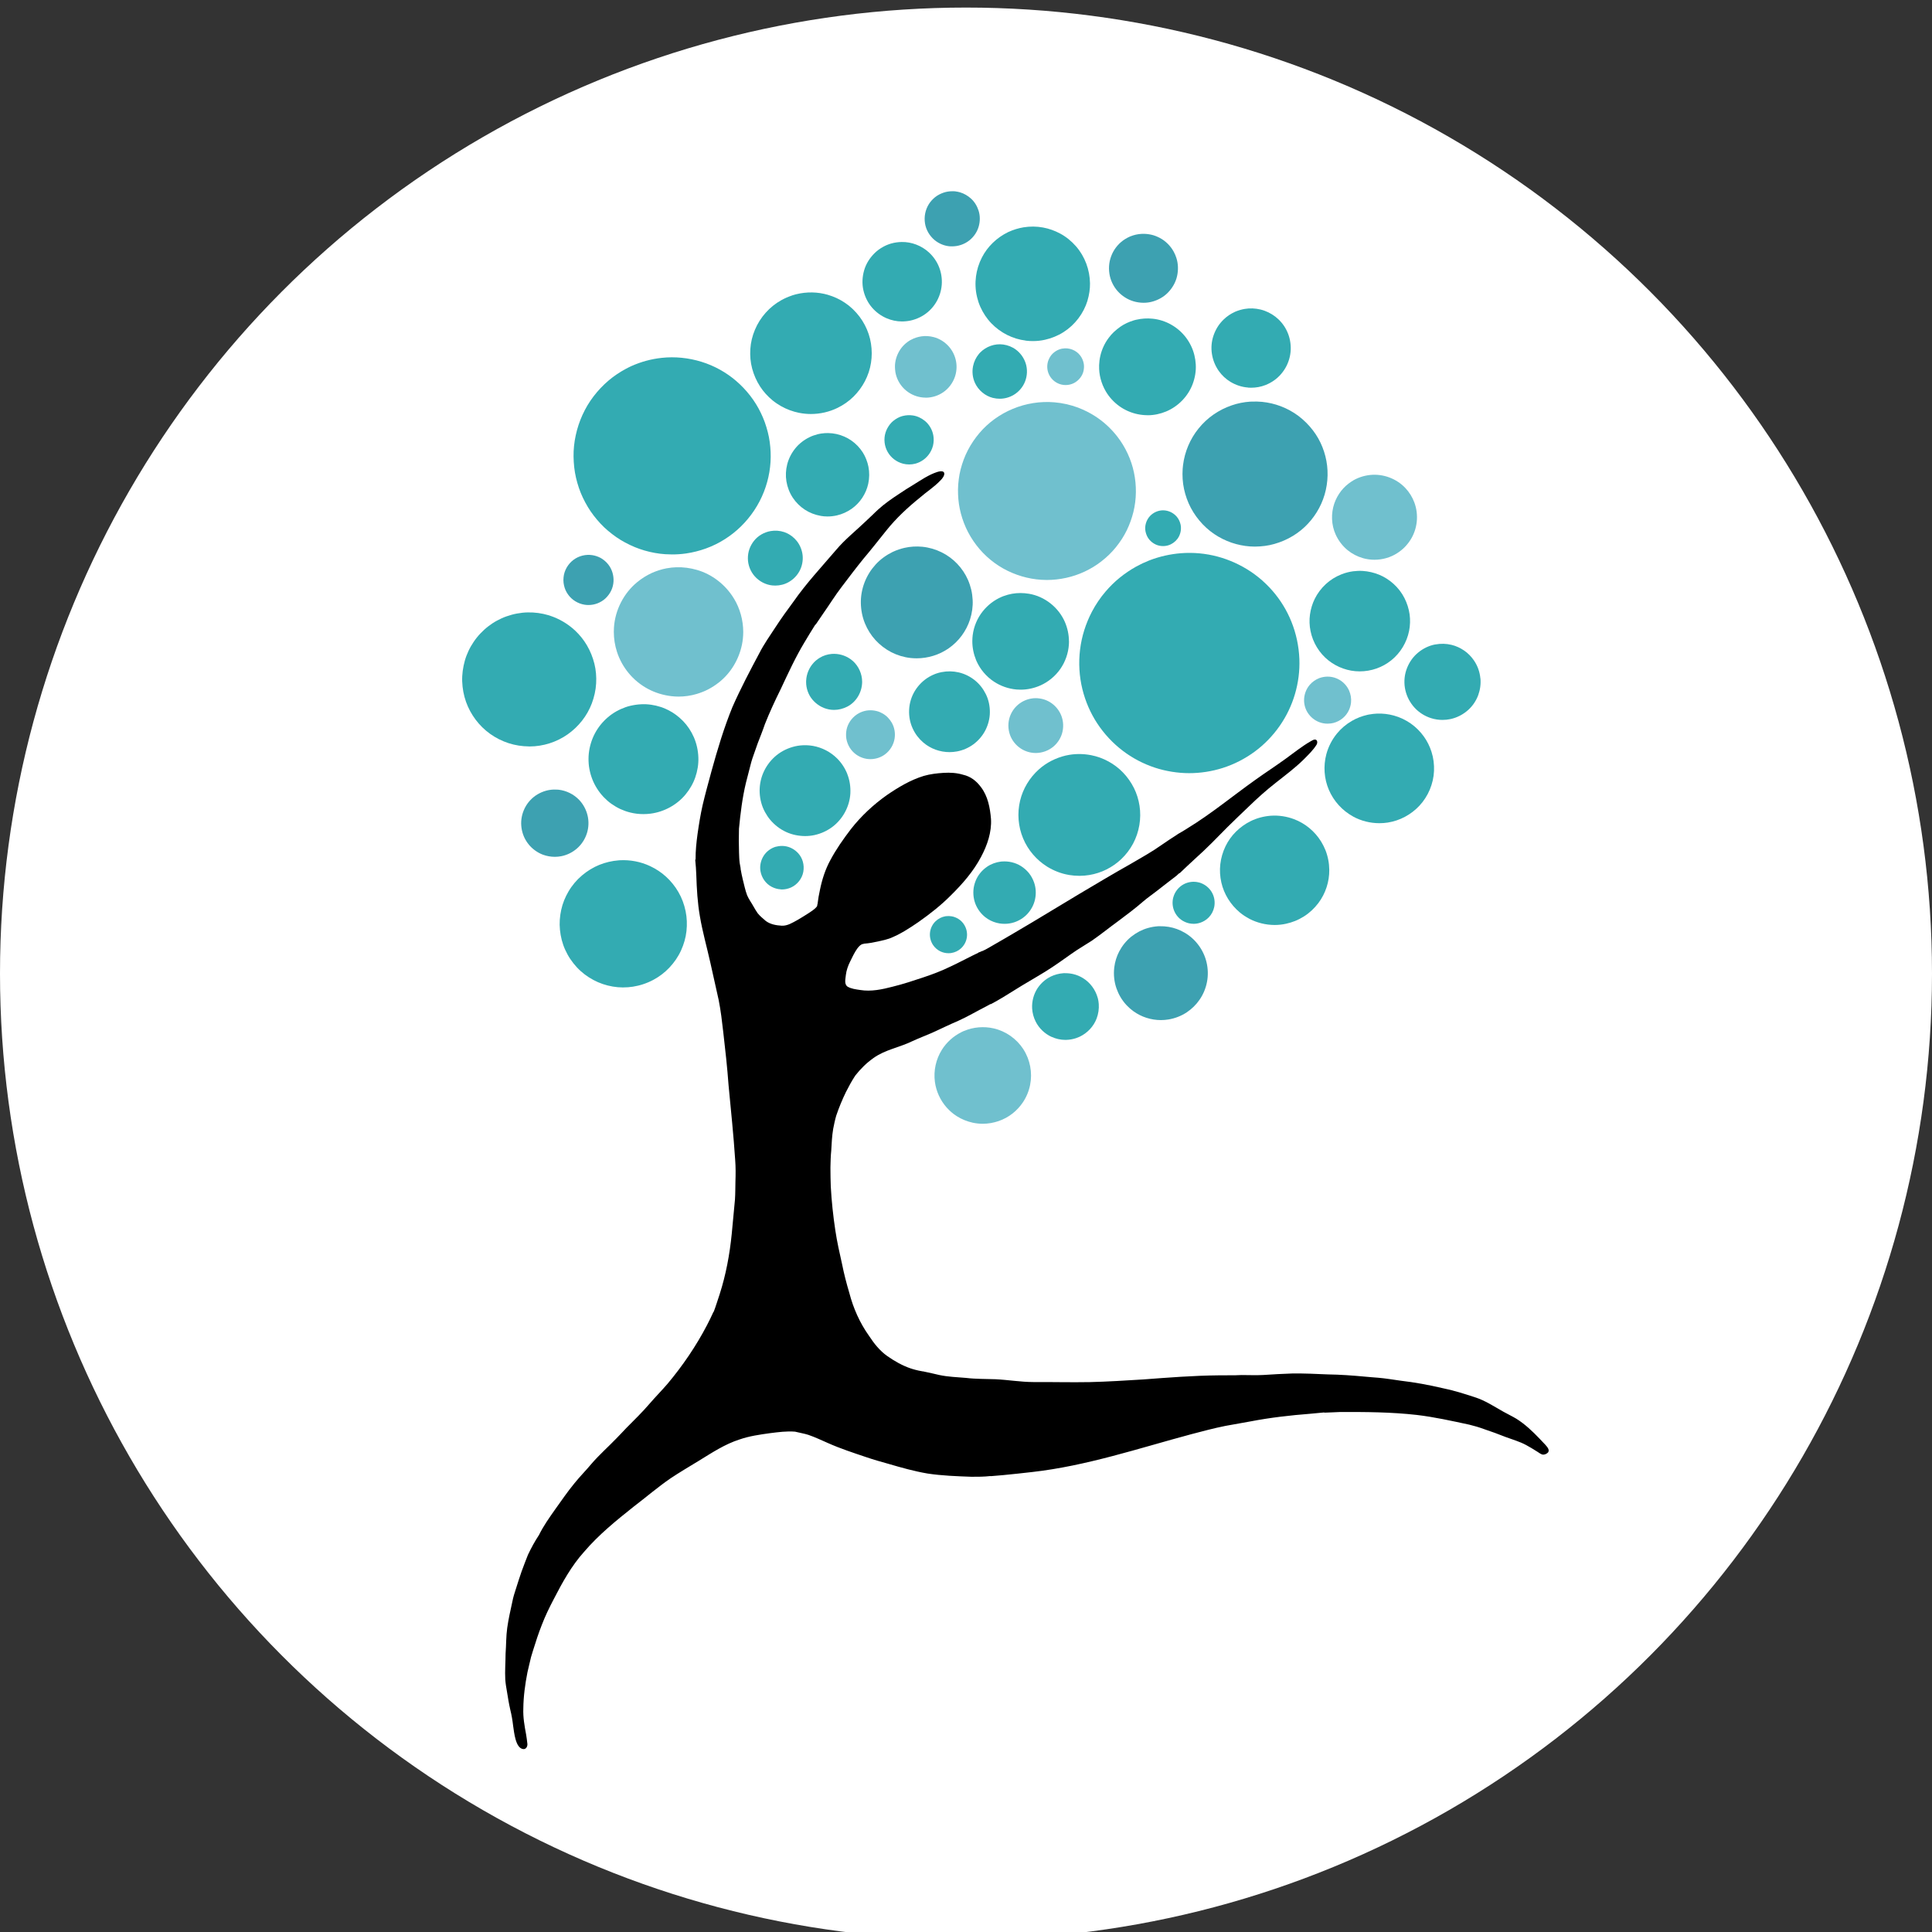 <?xml version="1.0" encoding="UTF-8"?>
<svg xmlns="http://www.w3.org/2000/svg" viewBox="0 0 700 700">
  <rect x="0" y="0" width="700" height="700" fill="#333333" stroke="none"/>
  <defs>
    <style>
      .cls-1 {
        fill: #fff;
      }

      .cls-2 {
        fill: #33abb2;
      }

      .cls-3 {
        fill: #70c0ce;
      }

      .cls-4 {
        fill: #3da1b1;
      }
    </style>
  </defs>
  <g id="Layer_6" data-name="Layer 6">
    <circle class="cls-1" cx="350" cy="352.74" r="350"/>
  </g>
  <g id="Vektorebene">
    <path d="M559.66,523.19c.68.83,1.94,1.94,1.27,3.01-.45.51-1.17.85-1.85.85-.92-.13-1.63-.85-2.42-1.28-1.22-.78-2.42-1.5-3.69-2.19-2.35-1.28-4.93-1.99-7.43-2.92-2.61-1.05-5.26-2-7.93-2.9-1.75-.64-3.47-1.15-5.27-1.58-6.28-1.35-12.64-2.77-19.01-3.52-9.26-1.05-18.59-1.1-27.9-1.06-1.84.05-3.68.2-5.52.23-.07,0-.14-.02-.2-.07-1.66.13-3.32.3-4.98.47-7.27.57-14.49,1.39-21.65,2.77-3.03.56-6.07,1.06-9.09,1.63-4.15.83-8.22,1.92-12.3,2.99-19.09,5.11-37.99,11.5-57.71,13.72-3.54.39-7.08.81-10.62,1.13-1.14.1-2.28.19-3.42.29-.33.03-.65.06-.98.08-.05,0-.09-.01-.13-.04-2.27.26-4.56.27-6.85.26-5.33-.19-10.68-.38-15.96-1.18-4.73-.81-9.37-2.11-13.97-3.46-2.78-.78-5.57-1.56-8.3-2.5-4.65-1.57-9.33-3.09-13.82-5.1-2.33-1.02-4.66-2.13-7.06-2.95-1.57-.5-3.2-.74-4.8-1.15-3.01-.25-6.07.17-9.06.54-3.74.52-7.51,1.05-11.08,2.29-5.33,1.71-9.99,4.81-14.72,7.71-3.42,2.09-6.88,4.12-10.22,6.34-4.64,3.19-8.91,6.87-13.39,10.28-6.36,5.05-12.69,10.19-17.98,16.38-4.57,5.08-7.86,11.07-10.97,17.11-1.61,3.06-3.12,6.16-4.35,9.39-1.17,2.97-2.17,6-3.11,9.05-.26.85-.52,1.71-.78,2.56,0,.03-.01.05-.02.08-.4,1.82-.9,3.66-1.29,5.48-.84,4.3-1.44,8.67-1.49,13.06-.14,3.21.44,6.37,1.02,9.51.16,1.02.32,2.05.42,3.09.2.96-.32,2.23-1.46,2.14-2.86-.33-3.3-6.12-3.67-8.4-.23-1.98-.54-3.88-1.02-5.8-.5-2.17-.86-4.37-1.21-6.57-.25-1.48-.52-2.96-.62-4.46-.17-3.12.1-6.25.11-9.37.24-3.13.16-6.25.6-9.36.45-3.21,1.19-6.38,1.87-9.55.31-1.58.79-3.12,1.3-4.65.67-2.02,1.26-4.08,1.99-6.09.79-2.06,1.51-4.15,2.36-6.18,1.17-2.47,2.49-4.88,3.99-7.16t0,0c1.61-3.27,3.73-6.25,5.82-9.22,2.32-3.25,4.56-6.52,7.09-9.59,1.92-2.39,4.11-4.56,6.07-6.93,2.81-3.27,6.06-6.13,9.05-9.23,1.22-1.23,2.39-2.5,3.58-3.75,2.86-2.89,5.79-5.72,8.43-8.81,2.11-2.46,4.39-4.74,6.5-7.2,5.51-6.57,10.38-13.71,14.34-21.31.81-1.54,1.56-3.1,2.28-4.69.03-.07.08-.12.15-.15.79-2.08,1.43-4.23,2.14-6.33,2.28-7.1,3.64-14.46,4.38-21.87.39-4.14.8-8.31,1.17-12.45.14-2.18.12-4.36.17-6.54.09-2.57.11-5.2-.09-7.76-.59-9.05-1.55-18.07-2.4-27.1-.47-6.43-1.17-12.84-1.92-19.24-.45-3.9-.9-7.83-1.67-11.68-1-4.48-2.02-8.96-3-13.45-1.25-5.62-2.84-11.17-3.8-16.85-.86-4.93-1.14-9.93-1.3-14.93-.05-1.82-.2-3.62-.38-5.43-.01-.11.03-.21.12-.28-.03-3.07.3-6.15.71-9.19.5-3.5,1.06-7,1.84-10.45.95-4.09,2.1-8.13,3.18-12.19,2.18-7.92,4.54-15.82,7.65-23.42,2.94-6.65,6.33-13.09,9.75-19.5,1.67-3.26,3.79-6.25,5.79-9.31,2.08-3.19,4.3-6.29,6.58-9.35,4.62-6.63,10.15-12.53,15.38-18.66,3.24-3.86,7.21-6.98,10.83-10.46.86-.81,1.72-1.63,2.58-2.44,0,0,0,0,.01-.01.6-.61,1.23-1.19,1.86-1.77,2.3-2.09,4.86-3.88,7.46-5.58,1.76-1.22,3.58-2.34,5.41-3.45,2.71-1.67,5.37-3.52,8.42-4.53,3.52-1.14,3.18,1.29,1.12,3.17-2.19,2.29-4.89,3.99-7.27,6.07-4.41,3.56-8.56,7.41-12.11,11.83-2.78,3.47-5.53,6.97-8.4,10.37-2.67,3.29-5.23,6.68-7.79,10.06-2.46,3.2-4.57,6.65-6.89,9.94-.85,1.23-1.68,2.47-2.52,3.7-.05.08-.13.13-.22.14-1.33,2.14-2.67,4.27-3.94,6.44-3.26,5.42-5.9,11.19-8.58,16.9-2.06,4.16-4.01,8.36-5.72,12.67-.46,1.27-.88,2.55-1.39,3.8-.86,2.07-1.6,4.18-2.33,6.3-.55,1.53-1.1,3.06-1.48,4.64-.57,2.18-1.15,4.36-1.69,6.56-1.31,5.46-1.98,11.04-2.52,16.61-.09,2.88-.07,5.77.02,8.64.05,1.27.07,2.55.24,3.82.09.59.2,1.18.32,1.77.04.09.03.2,0,.29.23,1.35.51,2.69.83,4.02.5,1.9.85,3.78,1.55,5.61.63,1.47,1.6,2.75,2.36,4.14.46.77.92,1.62,1.44,2.33.85,1.07,1.92,1.93,2.94,2.81,1.64,1.24,3.79,1.62,5.8,1.73,2.05.1,3.88-1.08,5.59-2.01,1.49-.85,2.95-1.77,4.39-2.7.83-.54,1.62-1.08,2.32-1.76h0c.28-.29.64-.63.57-1.07,0-.11.03-.19.09-.25.01-.09.02-.18.03-.27.21-1.65.48-3.3.85-4.92.76-3.74,1.93-7.42,3.77-10.78,2.1-3.95,4.7-7.64,7.41-11.19,3.7-4.74,8.15-8.89,13.05-12.36,4.15-2.84,8.54-5.48,13.38-6.96,2.35-.68,4.79-.96,7.22-1.11,2.35-.15,4.77,0,7.02.68,2.76.63,4.79,2.22,6.46,4.45,2.53,3.29,3.32,7.51,3.66,11.56.28,4.77-1.33,9.49-3.55,13.67-2.78,5.3-6.74,9.84-10.98,14.02-3.57,3.59-7.56,6.73-11.7,9.64-3.33,2.29-6.75,4.52-10.54,5.99-2.15.75-4.42,1.09-6.64,1.57-.85.15-1.71.24-2.57.31-.06.06-.14.1-.25.08-2.05.16-3.97,4.81-4.86,6.52-.73,1.48-1.3,3.11-1.49,4.74-.11,1.37-.7,3.28.6,4.22,1.37.81,3.04.99,4.56,1.22,3.97.66,7.98-.2,11.81-1.2,3.72-.91,7.37-2.12,11-3.33,3.38-1.12,6.71-2.39,9.91-3.95,2.67-1.22,5.25-2.63,7.89-3.92.72-.36,1.44-.71,2.16-1.05.05-.09.14-.15.24-.16-.01,0-.02,0-.03,0t0,0c.13-.04.26-.08.39-.13.28-.13.56-.25.84-.38.06-.02.12-.03.17-.02,1.47-.65,2.86-1.55,4.24-2.33,2.47-1.42,4.92-2.83,7.37-4.29,7.91-4.6,15.68-9.43,23.55-14.11,6.14-3.64,12.25-7.3,18.48-10.8,2.87-1.69,5.79-3.32,8.6-5.12,1.85-1.2,3.63-2.49,5.47-3.7.64-.42,1.28-.83,1.92-1.24.49-.31.97-.63,1.44-.96.03-.01.05-.03.08-.03.5-.32,1.02-.59,1.15-.67.56-.33,1.11-.68,1.66-1.01.12-.08.23-.16.35-.23,8.54-5.22,16.26-11.63,24.4-17.42,3.62-2.61,7.38-5.03,10.99-7.65,3.02-2.18,5.92-4.54,9.15-6.4.54-.26,1.06-.69,1.68-.64.93.18.84,1.38.39,2-1.23,1.92-2.94,3.56-4.53,5.17-3.13,3.09-6.66,5.72-10.1,8.44-3.45,2.69-6.72,5.62-9.86,8.67-2.57,2.43-5.15,4.93-7.66,7.39-3.83,3.9-7.64,7.83-11.73,11.47-1.89,1.7-3.71,3.48-5.57,5.22-.06.06-.15.08-.23.07-.32.3-.65.6-.98.9-2.36,1.86-4.79,3.63-7.13,5.52-1.61,1.26-3.31,2.42-4.87,3.75-2.99,2.61-6.18,4.98-9.36,7.36-3.12,2.27-6.13,4.71-9.31,6.91-1.83,1.21-3.74,2.29-5.56,3.5-2.96,1.99-5.82,4.14-8.8,6.1-3.55,2.37-7.29,4.42-10.93,6.64-3,1.8-5.92,3.73-8.96,5.47-.58.33-1.16.64-1.74.96-.23.1-.43.29-.68.33-.03,0-.07,0-.1-.02-.51.29-1.02.57-1.53.84-3.39,1.71-6.65,3.67-10.11,5.22-3.19,1.36-6.31,2.89-9.47,4.33-2.38,1.03-4.8,1.96-7.16,3.04-4.59,2.25-9.86,3.08-14.06,6.09-2.53,1.77-4.74,3.98-6.64,6.4-1.25,1.91-2.34,3.91-3.37,5.95-1.35,2.77-2.52,5.62-3.51,8.54-.46,1.58-.8,3.21-1.11,4.82-.44,2.6-.55,5.24-.7,7.87-.21,1.97-.24,3.99-.29,5.97v.02c0,.2,0,.41,0,.61,0,2.12.05,4.23.12,6.35.29,5.32.85,10.64,1.65,15.92.61,4.14,1.54,8.21,2.45,12.28.7,3.51,1.6,6.97,2.62,10.39,1.45,5.59,3.82,10.92,7.18,15.62,1.81,2.76,3.88,5.37,6.59,7.28,2.64,1.84,5.46,3.45,8.5,4.48.05,0,.1,0,.15.03.17.06.34.13.51.18,0,0,.01,0,.02,0,.34.11.69.2,1.03.29.36.09.72.18,1.09.26.44.09.89.18,1.34.26h0c.23.04.45.07.68.1.05,0,.09.03.13.05.11.02.21.04.32.06,1.7.32,3.37.78,5.07,1.14,3.21.68,6.42.77,9.66,1.05,3.56.43,7.14.35,10.72.48,4.54.22,9.05,1,13.6,1.02,6.85-.04,13.7.15,20.55.02,6.49-.16,12.96-.57,19.44-.97,9.04-.68,18.09-1.39,27.17-1.48,2.1-.02,4.19-.02,6.29-.03.02,0,.05-.01.08-.01.67-.05,1.35-.07,2.03-.07,2.61,0,5.21.13,7.82-.02,3.55-.23,7.1-.44,10.66-.55,4.23-.04,8.48.15,12.7.34,4.56.06,9.11.4,13.64.82,1.56.17,3.13.25,4.69.39,2.72.23,5.41.7,8.11,1.07,5.09.59,10.12,1.52,15.1,2.68,3.99.8,7.88,2.03,11.73,3.3,3.7,1.15,6.93,3.32,10.28,5.2,1.59.9,3.25,1.67,4.81,2.61,3.14,1.97,5.86,4.56,8.41,7.23.61.63,1.21,1.25,1.8,1.9Z"/>
  </g>
  <g id="Vektorebene-2" data-name="Vektorebene">
    <path class="cls-2" d="M418.39,278.12c-4.2-1.39-8.18-3.48-11.69-6.18-3.56-2.73-6.64-6.04-9.11-9.78-2.51-3.8-4.33-8.03-5.42-12.45-1.15-4.69-1.43-9.58-.84-14.37.58-4.77,2.06-9.42,4.28-13.68,1.38-2.64,3.07-5.12,4.9-7.26,1.57-1.84,3.29-3.55,5.16-5.07,1.88-1.52,3.88-2.88,5.99-4.05,1.48-.82,3.01-1.54,4.58-2.16.02,0,.03-.01.05-.02.1-.04.2-.08.3-.12,0,0,0,0,0,0,0,0,0,0,0,0,3.62-1.38,7.43-2.23,11.29-2.54,4.46-.35,9,.07,13.32,1.23,4.27,1.15,8.31,3,11.99,5.45.92.62,1.82,1.28,2.68,1.97.24.19.47.39.71.58.09.08.18.16.28.24.22.15.41.35.6.52.45.4.9.82,1.33,1.24.8.78,1.57,1.6,2.3,2.44,2.85,3.28,5.17,7.06,6.79,11.09,1.75,4.33,2.73,8.94,2.91,13.61.16,4.29-.4,8.61-1.62,12.73-1.2,4.07-3.06,7.94-5.48,11.42-2.51,3.61-5.61,6.82-9.16,9.42-3.51,2.56-7.41,4.57-11.56,5.88-3.92,1.24-8.02,1.87-12.12,1.87s-8.47-.69-12.5-2.02Z"/>
    <path class="cls-2" d="M430.8,334.53c-.83-.19-1.59-.51-2.32-.94-1.34-.79-2.41-2.06-3.02-3.49-.69-1.61-.79-3.39-.35-4.99,0-.03.02-.06.03-.09h0c.14-.47.31-.92.53-1.36.24-.48.54-.92.86-1.33.63-.8,1.45-1.47,2.34-1.95,1.67-.89,3.66-1.14,5.49-.66.05.01.1.03.16.04.07.02.13.04.19.06,0,0,.02,0,.03,0,.12.04.24.08.36.12.03.01.06.03.1.04,1.77.69,3.23,2,4.09,3.71.76,1.5.98,3.27.65,4.92-.29,1.4-.97,2.74-1.97,3.76-1.31,1.34-3.06,2.18-4.93,2.32-.19.01-.38.02-.57.02-.55,0-1.11-.06-1.65-.18Z"/>
    <path class="cls-2" d="M415.87,150.44c-2.44,0-4.86-.48-7.1-1.46-.13-.06-.25-.11-.38-.17-.21-.08-.41-.2-.61-.3-.26-.13-.52-.28-.78-.42-.49-.28-.98-.59-1.44-.93-1.99-1.43-3.68-3.26-4.92-5.38-1.65-2.82-2.5-6.08-2.41-9.26,0-.03,0-.06,0-.08,0-.06,0-.11,0-.16.04-1.14.19-2.28.45-3.39.55-2.34,1.59-4.61,3.05-6.52.56-.74,1.17-1.45,1.84-2.08.75-.7,1.54-1.34,2.38-1.93,1.47-1.02,3.15-1.78,4.86-2.29.02,0,.04-.01.06-.02.04-.01.08-.02.12-.03.05-.01.09-.03.14-.04.03,0,.05-.01.08-.02.12-.03.24-.06.36-.09,1.99-.47,4.02-.61,6.05-.4,2.36.24,4.7,1,6.75,2.17,1.02.58,1.97,1.25,2.86,2.02.45.39.88.81,1.29,1.24,0,0,.01.02.02.02.02.03.05.05.07.08.39.42.75.86,1.1,1.31.74.98,1.38,2.04,1.9,3.15.98,2.07,1.51,4.32,1.64,6.6.14,2.4-.28,4.83-1.12,7.07-1.66,4.45-5.23,8.12-9.61,9.95-2.11.88-4.39,1.37-6.68,1.37h-.01Z"/>
    <path class="cls-2" d="M359.81,144.19c-2.88-.71-5.37-2.81-6.59-5.51-.84-1.87-1.07-3.97-.67-5.98.33-1.65,1.06-3.17,2.13-4.47.12-.14.23-.28.36-.41.02-.02.03-.03.05-.05,2.16-2.21,5.3-3.36,8.38-2.95,1.67.23,3.28.86,4.63,1.87,1.64,1.23,2.86,2.94,3.51,4.89.71,2.15.61,4.55-.21,6.65-.78,2-2.23,3.7-4.06,4.81-1.55.94-3.34,1.43-5.14,1.43-.79,0-1.59-.1-2.37-.29Z"/>
    <path class="cls-2" d="M191.63,270.44c-2.48-.02-4.95-.4-7.32-1.16-2.41-.78-4.69-1.93-6.75-3.4-4.01-2.87-7.07-6.97-8.72-11.61-.84-2.38-1.29-4.87-1.38-7.39-.09-2.55.28-5.09.97-7.55.33-1.19.79-2.35,1.31-3.47.52-1.13,1.15-2.21,1.84-3.24.73-1.09,1.55-2.13,2.46-3.08.89-.93,1.82-1.81,2.85-2.59.99-.76,2.04-1.47,3.14-2.06,1.12-.6,2.28-1.16,3.49-1.57,1.26-.43,2.52-.8,3.83-1.03,1.27-.23,2.56-.38,3.85-.4,1.26-.02,2.52.04,3.77.21,1.27.17,2.52.44,3.74.8h.04s.02.02.03.02c.13.04.25.08.38.12.03,0,.05.02.08.03,3.4,1.12,6.53,2.96,9.14,5.41,1.66,1.56,3.1,3.34,4.25,5.3,1.23,2.09,2.14,4.35,2.73,6.7.58,2.33.77,4.77.63,7.16-.14,2.48-.7,4.91-1.57,7.24-1.7,4.5-4.8,8.4-8.71,11.17-4,2.83-8.94,4.41-13.85,4.41-.07,0-.14,0-.21,0Z"/>
    <path class="cls-2" d="M387.32,317.01c-2.82-.46-5.52-1.53-7.94-3.02-3.87-2.43-6.95-6.02-8.7-10.25-1.79-4.3-2.17-9.12-1.08-13.65,1.04-4.35,3.44-8.3,6.76-11.29,2.76-2.48,6.15-4.19,9.75-5.05,0,0,0,0,0,0,0,0,.02,0,.03,0,.04-.01.09-.02.13-.03,2.96-.67,6.06-.68,9.04-.11,4.37.84,8.48,3.08,11.57,6.28,1.6,1.66,2.93,3.55,3.97,5.62,1,2.01,1.68,4.2,2.02,6.42.72,4.67-.11,9.55-2.33,13.72-1.12,2.09-2.57,3.99-4.28,5.62-1.58,1.5-3.38,2.75-5.32,3.73-1.95.99-4.08,1.67-6.23,2.03-1.19.2-2.39.3-3.59.3-1.27,0-2.54-.11-3.8-.31Z"/>
    <path class="cls-2" d="M289.6,149.6c-2.33-.47-4.58-1.29-6.65-2.47-.52-.3-1.03-.61-1.53-.95-.25-.17-.49-.35-.74-.53,0,0,0,0-.01,0-.01,0-.02-.01-.03-.02-.25-.18-.49-.37-.73-.57-1.75-1.44-3.29-3.13-4.52-5.03-1.29-1.99-2.24-4.16-2.86-6.45-.63-2.3-.82-4.73-.67-7.1.15-2.41.73-4.79,1.67-7.01,1.88-4.49,5.29-8.35,9.56-10.71,1.21-.67,2.46-1.22,3.76-1.66.05-.02.09-.04.14-.06.04-.02.09-.03.13-.04.01,0,.02,0,.03-.01.19-.06.37-.11.4-.12.12-.03.23-.07.35-.1.15-.04.3-.09.45-.13.04-.01.09-.02.13-.03,3.77-.93,7.75-.88,11.49.21,1.08.32,2.13.72,3.15,1.18.5.23.98.48,1.46.75.02.01.05.03.07.04.01,0,.03.01.04.02.49.28.97.58,1.44.89.95.63,1.85,1.35,2.68,2.13.11.11.22.21.31.3,3.4,3.27,5.74,7.69,6.45,12.36.18,1.18.28,2.36.28,3.56,0,1.14-.1,2.27-.27,3.39-.35,2.32-1.12,4.61-2.21,6.69-1.08,2.07-2.48,3.94-4.14,5.59-1.68,1.66-3.66,3.03-5.77,4.06-2.98,1.46-6.32,2.22-9.65,2.22-1.42,0-2.83-.14-4.21-.41Z"/>
    <path class="cls-4" d="M480.84,168.72c-.53-4.61-2.32-9.14-5.16-12.82-1.52-1.97-3.27-3.72-5.26-5.22-1.94-1.45-4.1-2.63-6.37-3.49-2.18-.83-4.47-1.36-6.79-1.59-1.23-.12-2.46-.14-3.7-.09-.04,0-.08,0-.12,0-.08,0-.15,0-.23.01,0,0-.01,0-.02,0-.02,0-.04,0-.06,0h-.01s0,0,0,0c-.01,0-.02,0-.03,0,0,0,0,0-.01,0-.02,0-.05,0-.07,0-2.28.15-4.55.59-6.71,1.34-1.19.41-2.35.9-3.48,1.46-1.09.55-2.13,1.19-3.14,1.88-2.03,1.4-3.85,3.12-5.4,5.03-3.07,3.78-5.05,8.45-5.64,13.28-.05.45-.11.91-.14,1.37-.16,2.45-.02,4.91.5,7.31.51,2.37,1.33,4.69,2.47,6.83,2.29,4.3,5.76,7.99,9.99,10.43,2.03,1.17,4.19,2.09,6.46,2.69,2.15.57,4.38.9,6.61.9.07,0,.14,0,.21,0,2.35-.02,4.71-.3,6.97-.95,2.36-.67,4.62-1.63,6.72-2.91.51-.32,1.02-.64,1.51-.99,3.82-2.68,6.87-6.44,8.78-10.69,1.93-4.31,2.66-9.11,2.12-13.8Z"/>
    <path class="cls-2" d="M297.31,186.9c-2.02-.36-3.96-1.1-5.68-2.22-1.74-1.14-3.23-2.61-4.38-4.34-1.19-1.8-1.97-3.83-2.32-5.96-.33-2.02-.22-4.1.28-6.09.53-2.13,1.56-4.12,2.93-5.83,1.37-1.7,3.15-3.07,5.1-4.03.93-.46,1.92-.81,2.93-1.07.04-.01.08-.03.12-.04.29-.07.59-.13.89-.18.12-.02.23-.04.35-.06.03,0,.06,0,.1-.01.81-.12,1.62-.18,2.44-.16,2.02.03,4,.47,5.85,1.28,1.8.78,3.45,1.95,4.81,3.36.69.71,1.3,1.5,1.84,2.33.22.34.42.68.6,1.04.07.13.14.25.19.38,0,.01,0,.02.01.03.06.12.12.24.17.36.11.25.22.5.32.75.34.85.6,1.73.78,2.62.41,2.06.38,4.17-.06,6.21-.79,3.64-2.98,6.95-6.03,9.09-1.61,1.12-3.41,1.94-5.32,2.38-1.12.26-2.26.39-3.41.39-.85,0-1.69-.07-2.53-.22Z"/>
    <path class="cls-4" d="M344.33,89.26c-2.11-.13-4.16-.97-5.78-2.34-1.78-1.51-3.03-3.65-3.4-5.96-.39-2.42.09-4.93,1.4-7.01.6-.95,1.36-1.78,2.23-2.49.92-.74,1.98-1.28,3.09-1.66,1.01-.35,2.09-.51,3.16-.51.04,0,.08,0,.11,0,.08,0,.16,0,.24,0,.03,0,.05,0,.08,0,.05,0,.09,0,.14,0,.19.01.38.03.58.05.04,0,.08.01.11.02.52.07,1.03.17,1.54.32,1.47.44,2.8,1.21,3.94,2.23,1.32,1.18,2.27,2.76,2.8,4.44.58,1.83.56,3.83.05,5.66-.56,2.01-1.8,3.83-3.44,5.12-1.78,1.39-3.98,2.13-6.22,2.13-.21,0-.42,0-.62-.02Z"/>
    <path class="cls-2" d="M452.19,140.41c-2.25-.16-4.46-.9-6.39-2.07-1.65-1-3.1-2.35-4.21-3.93-1.3-1.85-2.15-3.96-2.49-6.2-.34-2.16-.15-4.45.54-6.52.38-1.14.88-2.22,1.51-3.23.62-1.01,1.39-1.92,2.24-2.74,1.16-1.13,2.54-2.04,4.01-2.71.02,0,.04-.02.05-.03.04-.02.08-.03.11-.05.02,0,.03-.02.05-.02,1.08-.45,2.2-.78,3.36-.98,1.89-.33,3.85-.23,5.71.21,3.98.95,7.51,3.69,9.37,7.35.49.96.89,1.96,1.15,3.01.29,1.13.44,2.28.46,3.45.04,2.24-.49,4.49-1.47,6.5-.55,1.12-1.24,2.16-2.06,3.1-.36.42-.74.81-1.15,1.18l-.05.05s-.06.06-.1.09c-.38.33-.76.64-1.17.93-.96.69-2.01,1.25-3.1,1.69-1.68.67-3.48.99-5.28.99-.37,0-.74-.01-1.1-.04Z"/>
    <path class="cls-2" d="M334.53,269.03c-.79-.68-1.51-1.43-2.15-2.26-.67-.87-1.23-1.82-1.69-2.82-.97-2.08-1.4-4.41-1.3-6.7.1-2.47.84-4.93,2.15-7.03,1.27-2.04,3-3.74,5.07-4.97.72-.42,1.47-.78,2.25-1.08.02,0,.04-.02.06-.02.11-.04.22-.08.34-.12.58-.2,1.16-.36,1.76-.48.06-.01.11-.02.17-.03,2.03-.4,4.13-.37,6.16.1,2.17.5,4.21,1.52,5.93,2.92,1.67,1.36,2.99,3.09,3.94,5.02.99,2.02,1.45,4.29,1.43,6.54-.02,2.24-.6,4.47-1.61,6.46-1.04,2.03-2.56,3.8-4.4,5.15-1.73,1.27-3.75,2.14-5.85,2.54-.9.17-1.82.26-2.74.26-3.45,0-6.88-1.21-9.51-3.48Z"/>
    <path class="cls-2" d="M490.24,295.83c-3.9-2.13-7.02-5.57-8.77-9.66-1.73-4.05-2.04-8.62-.92-12.87.74-2.8,2.11-5.4,3.85-7.52,1.5-1.83,3.33-3.38,5.38-4.57,1.77-1.03,3.7-1.77,5.7-2.22.2-.05.4-.09.6-.12.01,0,.02,0,.03,0,.94-.17,1.89-.28,2.84-.32,2.05-.08,4.1.17,6.08.71,2.19.6,4.28,1.6,6.14,2.9,1.85,1.3,3.44,2.91,4.75,4.74,1.2,1.67,2.11,3.54,2.74,5.5.72,2.23,1,4.58.91,6.92-.19,4.65-2.12,9.21-5.29,12.61-3.02,3.23-7.09,5.42-11.46,6.1-1.01.16-2.03.23-3.05.23-3.32,0-6.61-.82-9.54-2.42Z"/>
    <path class="cls-2" d="M380.99,375.68c-2.47-1.14-4.53-3.11-5.75-5.54-.75-1.49-1.18-3.11-1.28-4.77-.13-2.57.54-5.15,1.95-7.31l.11-.16c1.19-1.73,2.78-3.12,4.66-4.06,1.45-.7,3-1.12,4.6-1.23,0,0,0,0,0,0,.04,0,.07,0,.11-.01-.01,0-.03,0-.04,0,.02,0,.03,0,.05,0,.01,0,.02,0,.02,0,0,0,.01,0,.02,0,0,0,.01,0,.02,0,0,0,.01,0,.02,0,.05,0,.09,0,.14,0,.04,0,.08,0,.11,0,1.03-.01,2.05.08,3.06.31,1.28.29,2.51.81,3.63,1.5,2.58,1.6,4.46,4.16,5.28,7.07.08.28.17.59.21.89.02.12.05.24.07.36.06.35.1.7.12,1.04.12,1.79-.14,3.56-.77,5.24-1.1,2.91-3.36,5.29-6.17,6.62-.43.2-.87.37-1.31.52-1.2.39-2.43.6-3.69.62-.06,0-.13,0-.19,0-1.7,0-3.42-.39-4.97-1.1Z"/>
    <path class="cls-2" d="M340.67,344.68c-1.04-.51-1.95-1.31-2.6-2.27-.91-1.35-1.31-3.03-1.1-4.65.2-1.51.9-2.91,2-3.97.96-.93,2.19-1.56,3.51-1.8,0,0,0,0,0,0,0,0,0,0,0,0,0,0,.01,0,.02,0,.09-.01.18-.03.27-.04,0,0,0,0,0,0,.68-.08,1.37-.07,2.05.05.86.15,1.67.48,2.41.93,1.9,1.16,3.1,3.32,3.15,5.54.02.87-.13,1.74-.43,2.55-.37,1-1,1.89-1.78,2.61-.95.88-2.18,1.45-3.46,1.66-.35.06-.7.08-1.06.08-1.04,0-2.07-.24-3-.7Z"/>
    <path class="cls-2" d="M418.73,197.28c-.87-.4-1.62-.98-2.25-1.69-.73-.83-1.18-1.86-1.42-2.93-.46-2.05.25-4.32,1.72-5.81,1.19-1.2,2.83-1.92,4.52-1.95h0s.08,0,.11,0c.01,0,.02,0,.03,0,1.89.02,3.69.87,4.92,2.31.69.81,1.15,1.79,1.38,2.82.32,1.47.09,3.03-.6,4.36-.64,1.23-1.68,2.2-2.91,2.82-.87.43-1.84.65-2.81.65s-1.86-.2-2.7-.58Z"/>
    <path class="cls-3" d="M335.35,144.07c-2.28-.01-4.5-.73-6.37-2.04-1.92-1.34-3.41-3.33-4.15-5.56-.17-.51-.31-1.03-.4-1.56,0-.04-.01-.07-.02-.11,0-.02,0-.04,0-.06,0,0,0,0,0,0-.01-.06-.02-.13-.03-.2-.07-.52-.11-1.04-.12-1.58-.04-2.06.58-4.09,1.62-5.85.96-1.63,2.4-2.99,4.04-3.93,0,0,0,0,.01,0,0,0,0,0,0,0,0,0,.01,0,.02,0,0,0,0,0,0,0,1.21-.67,2.52-1.11,3.89-1.31,1.49-.22,3-.11,4.45.27,2.06.53,3.94,1.71,5.37,3.27,1.43,1.55,2.38,3.52,2.75,5.59.33,1.88.17,3.82-.46,5.61-.77,2.2-2.24,4.15-4.16,5.48-1.87,1.3-4.12,2-6.39,2-.02,0-.03,0-.05,0Z"/>
    <path class="cls-2" d="M282.91,322.23c-1.17-.06-2.31-.39-3.35-.94-2.15-1.13-3.63-3.3-4.03-5.68-.33-1.94.14-3.96,1.2-5.6,1.01-1.56,2.63-2.74,4.42-3.25,0,0,.02,0,.03,0,.01,0,.02,0,.04,0,0,0,0,0,.01,0,.01,0,.03,0,.04,0,.97-.25,1.97-.33,2.97-.21,1.91.23,3.64,1.16,4.94,2.57.81.88,1.41,1.98,1.72,3.13.32,1.18.37,2.38.16,3.59-.42,2.45-2.17,4.68-4.43,5.7-1.05.47-2.18.73-3.34.73-.13,0-.25,0-.38,0Z"/>
    <path class="cls-2" d="M452.64,332.87c-1.22-.64-2.36-1.4-3.37-2.22-.03-.02-.05-.04-.08-.07h0c-3.33-2.79-5.72-6.62-6.68-10.86-.48-2.14-.62-4.36-.38-6.54.25-2.28.9-4.49,1.89-6.55,1.89-3.95,5.18-7.16,9.08-9.1,2.3-1.14,4.8-1.78,7.35-1.98,0,0,.02,0,.03,0,0,0,0,0,.01,0,2.83-.19,5.7.25,8.36,1.25,4.05,1.52,7.54,4.42,9.81,8.1.6.98,1.12,2.01,1.55,3.07.03.07.06.15.09.22.06.12.1.25.14.38.04.12.09.24.13.37.09.28.18.56.26.84.17.57.31,1.16.42,1.74.24,1.19.35,2.4.37,3.61.06,4.29-1.35,8.62-3.94,12.05-1.44,1.91-3.21,3.58-5.24,4.86-1.02.64-2.09,1.2-3.21,1.65-1.06.43-2.16.75-3.27,1-1.35.3-2.73.45-4.11.45-3.19,0-6.39-.79-9.22-2.26Z"/>
    <path class="cls-4" d="M196.71,309.67c-1.06-.39-2.05-.95-2.96-1.62-.45-.33-.86-.69-1.26-1.07-.21-.2-.41-.42-.61-.64-.02-.03-.05-.06-.07-.08,0,0-.01-.02-.02-.02-.22-.26-.43-.52-.63-.8-.69-.95-1.25-1.99-1.63-3.09-.71-2.05-.9-4.26-.48-6.39.44-2.24,1.49-4.33,3.05-6.01,1.55-1.67,3.55-2.85,5.74-3.46.93-.26,1.89-.39,2.85-.42.44-.01.88,0,1.32.03.09,0,.18.01.27.02.02,0,.05,0,.07,0,2.83.32,5.5,1.62,7.47,3.68,1.46,1.53,2.5,3.43,3.02,5.48.57,2.22.48,4.63-.25,6.8-.68,2.04-1.89,3.89-3.51,5.31-1.64,1.44-3.64,2.43-5.79,2.84-.75.14-1.52.21-2.28.21-1.47,0-2.93-.27-4.33-.78Z"/>
    <path class="cls-4" d="M410.64,366.38c-.87-.64-1.69-1.35-2.43-2.14-.2-.21-.39-.42-.57-.64-.11-.13-.22-.26-.32-.39-.15-.16-.27-.34-.4-.52-.34-.46-.66-.95-.95-1.44-.58-.97-1.05-2.01-1.43-3.08-.85-2.41-1.12-5.01-.83-7.54,0,0,0-.01,0-.02,0-.06.01-.12.02-.17.25-1.99.85-3.93,1.78-5.71,1.06-2.02,2.51-3.84,4.29-5.29.04-.03.07-.06.11-.09.03-.03.07-.06.11-.08,1.76-1.39,3.78-2.44,5.95-3.05,1.18-.33,2.4-.54,3.62-.62.02,0,.04,0,.06,0h.12s.02,0,.03,0c.09,0,.18,0,.28-.01.04,0,.07,0,.11,0,1.08-.02,2.15.05,3.23.23,2.03.33,4,1.06,5.78,2.1,3.98,2.31,6.89,6.26,7.95,10.73.55,2.32.62,4.76.17,7.1-.44,2.33-1.36,4.55-2.71,6.49-1.24,1.8-2.83,3.35-4.65,4.56-1.98,1.31-4.23,2.18-6.57,2.57-.91.15-1.83.23-2.75.23-3.56,0-7.1-1.12-9.99-3.22Z"/>
    <path class="cls-4" d="M212.65,219.2c-2.41-.17-4.71-1.28-6.3-3.12-.77-.9-1.39-1.94-1.75-3.07-.19-.6-.33-1.21-.41-1.84-.09-.67-.07-1.34,0-2.01.23-2.5,1.63-4.86,3.64-6.35,1.94-1.43,4.44-2.04,6.82-1.66,1.02.16,2.01.5,2.93.98.01,0,.02.01.03.02.06.03.11.06.16.09.02,0,.03.02.05.03,1.01.6,1.9,1.39,2.62,2.32,1.33,1.72,1.97,3.92,1.85,6.08-.06,1.13-.34,2.25-.82,3.27-.52,1.11-1.25,2.08-2.14,2.91-1.64,1.51-3.86,2.36-6.08,2.36-.2,0-.4,0-.6-.02Z"/>
    <path class="cls-2" d="M371.66,123.4c-4.72-.56-9.15-2.82-12.44-6.22-1.69-1.75-3.04-3.8-4.03-6.01-.5-1.13-.89-2.31-1.18-3.52,0-.01,0-.02,0-.03,0,0,0-.01,0-.02l-.04-.15c-.57-2.4-.67-4.93-.34-7.37.15-1.09.38-2.17.7-3.22,0,0,0-.02,0-.03.02-.06.03-.12.06-.18.36-1.15.82-2.28,1.37-3.35,2.03-3.98,5.41-7.2,9.42-9.16.02,0,.04-.02.06-.03,0,0,.02,0,.02-.01.03-.01.06-.03.08-.04.02-.01.05-.02.07-.03,1.74-.79,3.56-1.36,5.45-1.67,2.33-.38,4.73-.36,7.06.07,2.17.4,4.26,1.15,6.21,2.2,2.18,1.17,4.12,2.77,5.74,4.63,3.22,3.69,4.99,8.51,5.06,13.39.03,2.11-.3,4.2-.9,6.21,0,0,0,.01,0,.02v.04c-1.44,4.67-4.54,8.76-8.66,11.39-2.08,1.33-4.38,2.26-6.79,2.8-1.42.32-2.88.47-4.34.47-.86,0-1.72-.05-2.57-.15Z"/>
    <path class="cls-2" d="M492.59,243.25c-4.06,0-8.07-1.44-11.24-3.95-3.35-2.65-5.68-6.48-6.52-10.66-.4-1.96-.48-4-.2-5.99.28-2.03.88-3.97,1.73-5.68.99-2,2.34-3.79,3.97-5.31,1.65-1.54,3.62-2.75,5.72-3.58,1.36-.54,2.8-.91,4.25-1.1,0,0,0,0,.01,0,0,0,.02,0,.03,0,1.12-.14,2.24-.19,3.37-.12,2.07.13,4.09.6,6,1.38,1.91.78,3.66,1.93,5.19,3.3,1.61,1.45,2.98,3.22,3.96,5.15.94,1.86,1.58,3.85,1.87,5.92.27,1.98.2,4.02-.19,5.98-.84,4.17-3.12,7.96-6.43,10.63-1.6,1.29-3.41,2.3-5.34,2.98-1.98.7-4.07,1.05-6.16,1.05h0Z"/>
    <path class="cls-3" d="M379.11,210.13c-4.85-.02-9.66-1.19-14.02-3.31-4.41-2.15-8.34-5.38-11.32-9.28-1.5-1.97-2.79-4.09-3.81-6.35-1-2.22-1.74-4.53-2.23-6.91-.47-2.28-.65-4.6-.63-6.92.01-1.25.12-2.5.28-3.75.15-1.18.37-2.35.66-3.5.62-2.41,1.48-4.77,2.63-6.98,1.15-2.21,2.54-4.27,4.15-6.18,3.25-3.85,7.47-6.88,12.12-8.81,4.76-1.98,9.99-2.82,15.13-2.37,1.42.12,2.84.34,4.23.65.05,0,.1.01.14.02.03,0,.05.01.08.02l.06.02c1.28.31,2.54.67,3.77,1.12.14.05.29.1.43.16.03.01.06.02.09.04,1.98.77,3.89,1.72,5.69,2.86,3.17,1.99,5.95,4.56,8.2,7.44.03.03.05.07.08.1h0c2.94,3.81,5.04,8.3,6.02,13.02.98,4.69.94,9.6-.2,14.26-.57,2.3-1.37,4.52-2.4,6.65-1.07,2.2-2.42,4.26-3.96,6.16-1.53,1.9-3.31,3.6-5.24,5.1-1.88,1.47-3.94,2.72-6.11,3.73-4.29,2-8.99,3.02-13.72,3.02-.04,0-.09,0-.13,0Z"/>
    <path class="cls-3" d="M383.23,138.86c-1.8-.86-3.14-2.5-3.61-4.44-.22-.92-.24-1.87-.07-2.8.16-.91.55-1.76,1.05-2.54.5-.76,1.2-1.39,1.96-1.87.69-.44,1.48-.74,2.28-.9.01,0,.03,0,.04,0h.04c2.42-.44,4.99.54,6.47,2.51.61.82,1.03,1.75,1.24,2.75.19.89.15,1.8-.02,2.69-.38,1.91-1.7,3.56-3.4,4.48-.95.51-2.02.77-3.1.77-.98,0-1.97-.21-2.86-.64Z"/>
    <path class="cls-2" d="M279.92,212.13c-2.49-.25-4.81-1.46-6.47-3.33-1.55-1.74-2.46-4.08-2.48-6.41-.01-1.16.16-2.31.54-3.41.38-1.1.95-2.1,1.66-3.01,1.48-1.89,3.73-3.16,6.09-3.56,1.61-.27,3.3-.15,4.84.37h0s.02,0,.03.01c.07.02.13.05.19.07.01,0,.02,0,.04.01.34.13.68.27,1.01.44.19.1.39.19.57.32.08.05.15.09.23.14.25.16.5.32.73.5.67.51,1.28,1.1,1.8,1.76,1.17,1.48,1.89,3.27,2.1,5.14.21,1.97-.19,4.01-1.13,5.75-.9,1.67-2.25,3.03-3.89,3.97-1.47.85-3.18,1.28-4.88,1.28-.33,0-.66-.02-.99-.05Z"/>
    <path class="cls-3" d="M375.19,272.82c-1.86,0-3.71-.57-5.27-1.57-1.81-1.16-3.24-2.93-3.97-4.95-.78-2.18-.8-4.57-.02-6.75.77-2.17,2.32-4.05,4.31-5.21,1.68-.98,3.67-1.49,5.62-1.36.04,0,.07,0,.11.01.54.04,1.06.12,1.59.24,1.03.24,2.04.66,2.94,1.22,1.58.99,2.86,2.4,3.69,4.07,1,2.01,1.25,4.31.79,6.5-.44,2.1-1.62,4.03-3.24,5.42-1.8,1.55-4.12,2.37-6.49,2.39h-.05Z"/>
    <path class="cls-2" d="M225.74,357.77c-1.25,0-2.5-.11-3.73-.32-2.46-.42-4.85-1.22-7.05-2.41-2.2-1.18-4.24-2.71-5.94-4.55-.88-.95-1.68-1.96-2.4-3.03-.7-1.04-1.29-2.15-1.82-3.29-1.05-2.29-1.67-4.77-1.92-7.27-.25-2.42-.06-4.87.46-7.25.5-2.33,1.42-4.58,2.63-6.64,1.29-2.21,2.98-4.22,4.94-5.86,1.88-1.58,4-2.9,6.28-3.81,2.22-.89,4.55-1.43,6.94-1.62.12,0,.23-.02.35-.03.01,0,.02,0,.03,0h0c3.77-.22,7.62.51,11.04,2.12,2.13,1,4.11,2.3,5.84,3.9,1.72,1.58,3.19,3.41,4.37,5.43,1.28,2.18,2.16,4.58,2.66,7.06.48,2.36.56,4.78.3,7.16-.26,2.41-.95,4.77-1.95,6.97-1.06,2.34-2.54,4.47-4.31,6.33-1.68,1.77-3.68,3.27-5.84,4.41-1.17.62-2.38,1.13-3.63,1.54-1.19.4-2.41.67-3.65.88-1.17.19-2.37.27-3.56.27h-.04Z"/>
    <path class="cls-2" d="M266.97,222.85c.05.54.07,1.08.07,1.62,0-.54-.02-1.08-.07-1.62Z"/>
    <path class="cls-2" d="M362.17,334.58c-1.5-.24-2.98-.79-4.26-1.61-.32-.2-.62-.42-.92-.65-.15-.12-.32-.24-.46-.39-.03-.03-.06-.05-.09-.08-.16-.14-.31-.28-.45-.42-1.5-1.5-2.59-3.43-3.05-5.5-.25-1.12-.33-2.24-.25-3.39.08-1.18.38-2.35.82-3.45.84-2.08,2.33-3.84,4.17-5.09,1.47-1,3.18-1.6,4.94-1.83.08,0,.15-.02.22-.02,0,0,0,0,.01,0,0,0,0,0,0,0,.04,0,.08,0,.12-.01.01,0,.02,0,.03,0,2.4-.19,4.84.36,6.9,1.64,1.07.67,2.02,1.5,2.83,2.47.85,1.04,1.5,2.23,1.94,3.5.68,1.95.78,4.06.35,6.07-.42,1.98-1.4,3.81-2.76,5.29-1.31,1.42-2.99,2.47-4.82,3.07-1.11.36-2.28.54-3.45.54-.6,0-1.21-.05-1.81-.14Z"/>
    <path class="cls-3" d="M493.84,202.23c-2.02-.57-3.94-1.56-5.57-2.89-1.85-1.52-3.32-3.44-4.31-5.62-1.62-3.54-1.76-7.65-.51-11.32.58-1.64,1.41-3.17,2.48-4.54,1.02-1.3,2.26-2.41,3.63-3.33,0,0,.02-.01.03-.02,2.06-1.37,4.48-2.19,6.94-2.43,4.68-.46,9.46,1.33,12.68,4.76,1.41,1.5,2.51,3.27,3.23,5.2.84,2.24,1.13,4.68.87,7.06-.25,2.3-1.03,4.57-2.28,6.52-.61.96-1.32,1.85-2.13,2.67-.8.81-1.7,1.51-2.66,2.13-2.44,1.58-5.35,2.39-8.25,2.39-1.4,0-2.8-.19-4.15-.57Z"/>
    <path class="cls-4" d="M410.65,109.15c-2.18-.65-4.16-1.94-5.68-3.63-1.58-1.77-2.66-4.01-3.01-6.36-.18-1.21-.2-2.43-.04-3.64.16-1.2.51-2.37,1-3.47.99-2.21,2.66-4.13,4.71-5.41.56-.35,1.14-.66,1.74-.92.01,0,.03-.01.04-.02.07-.03.14-.06.21-.08.02,0,.03-.01.05-.02.59-.23,1.2-.43,1.82-.57.73-.17,1.48-.27,2.23-.3,1.14-.05,2.26.06,3.38.3,1.09.23,2.13.66,3.12,1.17,1.07.56,2.06,1.31,2.91,2.16.83.83,1.54,1.77,2.11,2.8.41.72.72,1.49.98,2.28.69,2.13.74,4.41.26,6.58-.49,2.26-1.7,4.33-3.3,5.98-1.57,1.62-3.63,2.75-5.81,3.32-.99.26-2,.38-3.02.38-1.25,0-2.5-.19-3.69-.54Z"/>
    <path class="cls-2" d="M327.15,167.99c-2.31-.6-4.32-2.13-5.51-4.2-1.22-2.11-1.52-4.71-.8-7.04.34-1.09.88-2.08,1.58-2.99.74-.96,1.73-1.73,2.8-2.31.49-.27,1.02-.49,1.56-.65.01,0,.02,0,.04-.01h0c.07-.02.15-.04.22-.06.03,0,.06-.02.09-.02,1.17-.3,2.38-.36,3.58-.19,1.62.23,3.16.97,4.42,2,1.6,1.32,2.7,3.26,3.04,5.3.2,1.2.16,2.42-.12,3.61-.02.06-.03.12-.05.19-.6,2.25-2.08,4.22-4.09,5.41-.2.12-.41.23-.62.34-.1.05-.21.1-.32.15-.18.09-.38.16-.56.23-.19.07-.4.15-.61.2-.09.03-.18.05-.27.07-.33.08-.67.14-1.01.19-.37.05-.75.07-1.13.07-.75,0-1.5-.1-2.23-.28Z"/>
    <path class="cls-2" d="M338.83,211.02s0,0,.01,0c0,0,0,0-.01,0Z"/>
    <path class="cls-2" d="M338.73,210.98h.04s-.02,0-.04,0Z"/>
    <path class="cls-2" d="M338.63,210.94s.04.01.06.02c-.02,0-.04-.01-.06-.02Z"/>
    <path class="cls-2" d="M300.27,257.02c-2.34-.47-4.34-1.71-5.89-3.51-1.49-1.73-2.32-4.12-2.31-6.41,0-.15,0-.3.01-.46.12-2.42,1.05-4.68,2.68-6.48.66-.73,1.44-1.34,2.27-1.85,0,0,0,0,0,0,0,0,0,0,.01,0,1.28-.79,2.82-1.26,4.32-1.38,2.45-.18,4.82.49,6.82,1.9,2.32,1.64,3.82,4.32,4.13,7.13.04.35.06.69.06,1.04.01,3.69-2.07,7.33-5.39,9.03-1.5.76-3.14,1.18-4.8,1.18-.64,0-1.28-.06-1.92-.19Z"/>
    <path class="cls-3" d="M265.87,216.79c-2.99-4.91-7.81-8.7-13.35-10.3-2.43-.7-4.93-1.04-7.46-.96-1.16.03-2.31.16-3.45.37-.02,0-.04,0-.06.01-.02,0-.04,0-.05,0-1.86.36-3.67.94-5.4,1.72-1.88.86-3.63,1.98-5.23,3.29-4.9,4.02-8.02,10.14-8.42,16.46-.03.52-.05,1.03-.05,1.55,0,2.49.39,4.96,1.17,7.33.9,2.76,2.34,5.35,4.18,7.59,1.94,2.36,4.36,4.34,7.06,5.77,2.64,1.41,5.51,2.27,8.48,2.62.85.1,1.71.15,2.58.15,2.2,0,4.41-.32,6.51-.94,1.44-.43,2.85-.97,4.18-1.66,1.4-.73,2.72-1.59,3.96-2.57,4.26-3.37,7.18-8.28,8.29-13.58.32-1.52.47-3.07.48-4.62,0-4.29-1.17-8.57-3.41-12.23Z"/>
    <path class="cls-2" d="M251.39,267.1c-.94-2.16-2.27-4.17-3.91-5.86-1.54-1.57-3.31-2.93-5.28-3.92-.71-.36-1.42-.67-2.16-.95-.03-.02-.07-.03-.1-.04-.09-.03-.18-.06-.27-.09-.05-.02-.1-.04-.15-.05h0s-.09-.03-.13-.04c-2.27-.74-4.68-1.1-7.07-.98-1.34.06-2.65.26-3.95.56-1.17.27-2.3.68-3.39,1.17-4.58,2.02-8.33,5.9-10.23,10.52-.96,2.34-1.5,4.87-1.52,7.41-.01,1.25.08,2.52.31,3.75.13.68.29,1.35.47,2.01.17.6.39,1.19.61,1.78.46,1.21,1.07,2.35,1.76,3.44.67,1.06,1.46,2.06,2.32,2.97.42.44.85.85,1.3,1.25.01.01.03.02.04.03.02.02.04.04.06.06.45.39.92.78,1.42,1.12,1.05.73,2.14,1.39,3.3,1.92,1.12.51,2.28.92,3.48,1.22,1.57.4,3.19.59,4.81.59.91,0,1.81-.06,2.71-.18,4.84-.66,9.43-3.15,12.55-6.92,1.53-1.85,2.77-3.96,3.55-6.24.79-2.3,1.2-4.74,1.11-7.17-.09-2.52-.63-5.03-1.64-7.35Z"/>
    <path class="cls-2" d="M279.21,163.74c-.11-2.41-.42-4.82-1.02-7.16-.31-1.21-.67-2.41-1.09-3.59-.41-1.14-.89-2.26-1.42-3.36-2.11-4.42-5.2-8.36-8.9-11.56-3.65-3.15-7.99-5.56-12.6-6.98-4.66-1.44-9.6-1.96-14.45-1.43-3.74.41-7.4,1.39-10.83,2.92-.03,0-.05.02-.08.03-.14.07-.29.13-.43.2-.28.13-.55.26-.82.4-.02.01-.05.02-.07.04-.21.1-.42.21-.62.32-2.27,1.21-4.42,2.64-6.38,4.3-2.01,1.7-3.82,3.62-5.42,5.71-3.19,4.17-5.39,9.05-6.49,14.18-.54,2.5-.82,5.1-.78,7.66.04,2.58.3,5.17.89,7.69.58,2.48,1.38,4.9,2.48,7.2,1.08,2.28,2.37,4.46,3.9,6.45,1.56,2.03,3.3,3.94,5.26,5.58,1.91,1.6,3.95,3.05,6.15,4.22,1.16.62,2.35,1.18,3.57,1.69,1.12.46,2.27.85,3.44,1.2,1.23.37,2.49.65,3.75.88,1.27.23,2.55.39,3.83.47.82.05,1.65.08,2.48.08,1.67,0,3.34-.11,5-.35,2.46-.36,4.87-.96,7.21-1.81,4.7-1.69,9.03-4.43,12.61-7.91,3.67-3.57,6.56-7.91,8.42-12.68,1.78-4.55,2.63-9.51,2.41-14.4Z"/>
    <path class="cls-2" d="M350.61,211.61s0,0,0,0c0,0,0,0,0,0Z"/>
    <path class="cls-2" d="M350.53,211.38s0,.02,0,.02c0,0,0-.02,0-.02Z"/>
    <path class="cls-2" d="M350.47,211.23s.01.03.02.04c0-.01-.01-.03-.02-.04Z"/>
    <path class="cls-2" d="M350.42,211.1s.02.06.03.09c-.01-.03-.02-.06-.03-.09Z"/>
    <path class="cls-2" d="M350.38,210.98s.02.06.03.09c-.01-.03-.02-.06-.03-.09Z"/>
    <path class="cls-2" d="M350.33,210.86s.03.07.04.11c-.02-.04-.03-.07-.04-.11Z"/>
    <path class="cls-2" d="M340.58,202.17s.02,0,.03,0c.03,0,.06.02.09.02h.03s-.09-.02-.14-.03Z"/>
    <path class="cls-2" d="M340.57,202.17s0,0,.01,0c0,0,0,0-.01,0Z"/>
    <path class="cls-2" d="M340.52,202.16s.03,0,.05.01c-.02,0-.03,0-.05-.01Z"/>
    <path class="cls-4" d="M352.41,217.35c-.07-1.25-.22-2.48-.51-3.69-.29-1.22-.69-2.42-1.19-3.57-1.88-4.29-5.31-7.89-9.51-9.96-2.21-1.09-4.59-1.79-7.04-2.03-2.15-.21-4.34-.08-6.45.4-1.41.32-2.78.79-4.09,1.39-.03.01-.06.02-.09.04-.1.05-.2.1-.3.15-.5.24-.99.51-1.46.79-.52.31-1.03.65-1.51,1-.04.03-.09.06-.13.09-1.07.78-2.07,1.68-2.95,2.66-.82.93-1.59,1.9-2.23,2.96-.67,1.09-1.24,2.22-1.7,3.41-.91,2.36-1.39,4.94-1.35,7.47.04,2.53.52,5.05,1.48,7.4.91,2.23,2.2,4.29,3.83,6.07,1.64,1.78,3.57,3.26,5.72,4.37,2.16,1.11,4.53,1.83,6.95,2.1.75.08,1.49.12,2.24.12,4.11,0,8.18-1.25,11.57-3.6,3.66-2.53,6.41-6.24,7.77-10.48.73-2.28,1.08-4.71.95-7.1Z"/>
    <path class="cls-3" d="M370.78,380.14c-2.46-3.77-6.35-6.53-10.74-7.53-3.57-.82-7.35-.5-10.73.91-.03,0-.05.02-.08.03-.13.06-.26.11-.39.17-.15.07-.31.14-.46.22-.03.02-.06.03-.09.05-2.85,1.43-5.3,3.62-7.01,6.33-2.17,3.45-3.09,7.61-2.55,11.65.46,3.43,1.94,6.67,4.22,9.26,1.09,1.24,2.35,2.32,3.74,3.2,1.77,1.12,3.72,1.9,5.76,2.35,1.14.24,2.29.37,3.45.38h.16c3.91,0,7.81-1.33,10.87-3.77,1.43-1.14,2.66-2.47,3.68-3.99,1.28-1.9,2.17-4.06,2.62-6.31.89-4.43,0-9.16-2.47-12.96Z"/>
    <path class="cls-3" d="M478.04,261.67c-1.69-.64-3.12-1.78-4.13-3.28-.91-1.34-1.4-2.97-1.42-4.59-.02-2.09.72-4.13,2.09-5.71.9-1.04,2.04-1.83,3.31-2.35,0,0,.02,0,.02,0h0s.06-.02.08-.04c.03-.01.05-.02.08-.03,1.81-.64,3.78-.7,5.62-.09,2.24.74,4.13,2.42,5.09,4.58.61,1.37.88,2.89.72,4.39-.1.93-.34,1.82-.72,2.67-.49,1.09-1.23,2.08-2.13,2.87-1.01.89-2.21,1.51-3.51,1.85-.31.08-.62.14-.94.18-.4.05-.8.08-1.19.08-1.01,0-2.01-.17-2.97-.53Z"/>
    <path class="cls-2" d="M387.32,232.34c0,.39-.01.78-.04,1.17-.21,3.19-1.31,6.32-3.15,8.93-1.78,2.52-4.23,4.57-7.05,5.85-2.29,1.04-4.79,1.59-7.3,1.59-.49,0-.99-.02-1.48-.06-2.92-.26-5.76-1.25-8.2-2.87-2.72-1.8-4.92-4.39-6.26-7.36-.06-.14-.12-.27-.16-.37,0-.01-.01-.03-.02-.04h0c-.9-2.21-1.38-4.55-1.37-6.91,0-.72.05-1.45.14-2.17.41-3.16,1.69-6.19,3.69-8.67,1.81-2.25,4.14-4.04,6.8-5.18,0,0,0,0,.01,0h0s0,0,0,0c.08-.03.16-.06.23-.1.14-.06.27-.11.41-.16.04-.02.09-.03.13-.04.95-.35,1.93-.63,2.94-.81,2.04-.37,4.12-.35,6.17-.01,5.72.95,10.76,4.96,13.04,10.27.94,2.2,1.44,4.56,1.45,6.95Z"/>
    <path class="cls-2" d="M306.98,280.43c.89,2.24,1.25,4.67,1.12,7.07-.27,4.73-2.72,9.24-6.5,12.09-1.94,1.46-4.17,2.47-6.54,2.98-1.1.24-2.22.35-3.33.35s-2.31-.12-3.44-.35c-2.37-.47-4.66-1.53-6.57-3-.96-.74-1.83-1.56-2.61-2.48-.76-.89-1.4-1.88-1.96-2.9-1.14-2.09-1.77-4.48-1.9-6.86-.13-2.44.29-4.93,1.24-7.19.95-2.26,2.38-4.28,4.2-5.93,1.88-1.7,4.15-2.91,6.58-3.6,2.29-.66,4.73-.76,7.02-.4.09.01.17.03.26.04,0,0,.02,0,.02,0,0,0,0,0,0,0,3.3.6,6.36,2.19,8.74,4.56,1.6,1.59,2.85,3.52,3.68,5.61Z"/>
    <path class="cls-3" d="M323.14,261.91c.95,1.68,1.29,3.7,1,5.61-.35,2.34-1.66,4.47-3.57,5.86-1.5,1.09-3.35,1.67-5.2,1.67-.43,0-.86-.03-1.29-.09-2.27-.34-4.38-1.58-5.76-3.42-.68-.9-1.16-1.91-1.47-2.99-.33-1.13-.38-2.33-.24-3.5.25-2.17,1.4-4.18,3.05-5.59.05-.05.11-.1.18-.15.46-.38.96-.71,1.49-.98,0,0,.01,0,.02-.01h0c.09-.05.17-.09.26-.13.04-.02.07-.03.11-.05.98-.44,2.02-.72,3.1-.78,1.01-.06,2,.05,2.97.31.69.18,1.34.48,1.96.82,1.43.78,2.59,2.02,3.4,3.43Z"/>
    <path class="cls-2" d="M536.39,245.79c.19,2.06-.1,4.13-.8,6.06-.74,2.02-1.99,3.89-3.58,5.33-1.83,1.67-4.07,2.84-6.5,3.36-.94.2-1.9.3-2.86.3-1.41,0-2.81-.21-4.15-.64-2.29-.72-4.41-2.06-6.03-3.85-1.6-1.77-2.73-3.9-3.27-6.23-.55-2.36-.46-4.89.28-7.21.03-.09.06-.17.09-.26.74-2.18,2.02-4.2,3.72-5.75,1.63-1.48,3.56-2.58,5.69-3.17.17-.05.35-.09.52-.13h.02s0,0,0,0c.16-.04.33-.07.5-.1.03,0,.06-.01.09-.01,1.92-.35,3.88-.31,5.79.15,1.67.4,3.24,1.13,4.65,2.11,1.38.95,2.55,2.17,3.49,3.54,1.32,1.92,2.12,4.18,2.33,6.5Z"/>
    <path class="cls-2" d="M340.25,96.8c.8,2.02,1.13,4.24.96,6.4-.18,2.29-.91,4.5-2.11,6.46-1.24,2.02-3.01,3.74-5.07,4.9-1.07.61-2.2,1.07-3.38,1.4-1.1.31-2.23.45-3.36.5-.17,0-.35.01-.52.01-1.88,0-3.79-.41-5.52-1.15-2.01-.86-3.79-2.16-5.23-3.8-1.58-1.8-2.65-3.99-3.19-6.32-.56-2.42-.41-4.95.28-7.32.69-2.35,2.05-4.47,3.79-6.18.92-.91,1.98-1.67,3.12-2.28.04-.03.08-.05.12-.08.29-.16.6-.3.9-.44l.04-.02s.03-.02.05-.02c.03-.01.07-.03.1-.04.46-.2.94-.37,1.42-.52.1-.03.19-.06.29-.09,0,0,0,0,0,0,0,0,.02,0,.02,0,1.21-.34,2.47-.51,3.73-.53,3.6-.07,7.18,1.32,9.83,3.73,1.63,1.48,2.92,3.33,3.73,5.38Z"/>
  </g>
</svg>